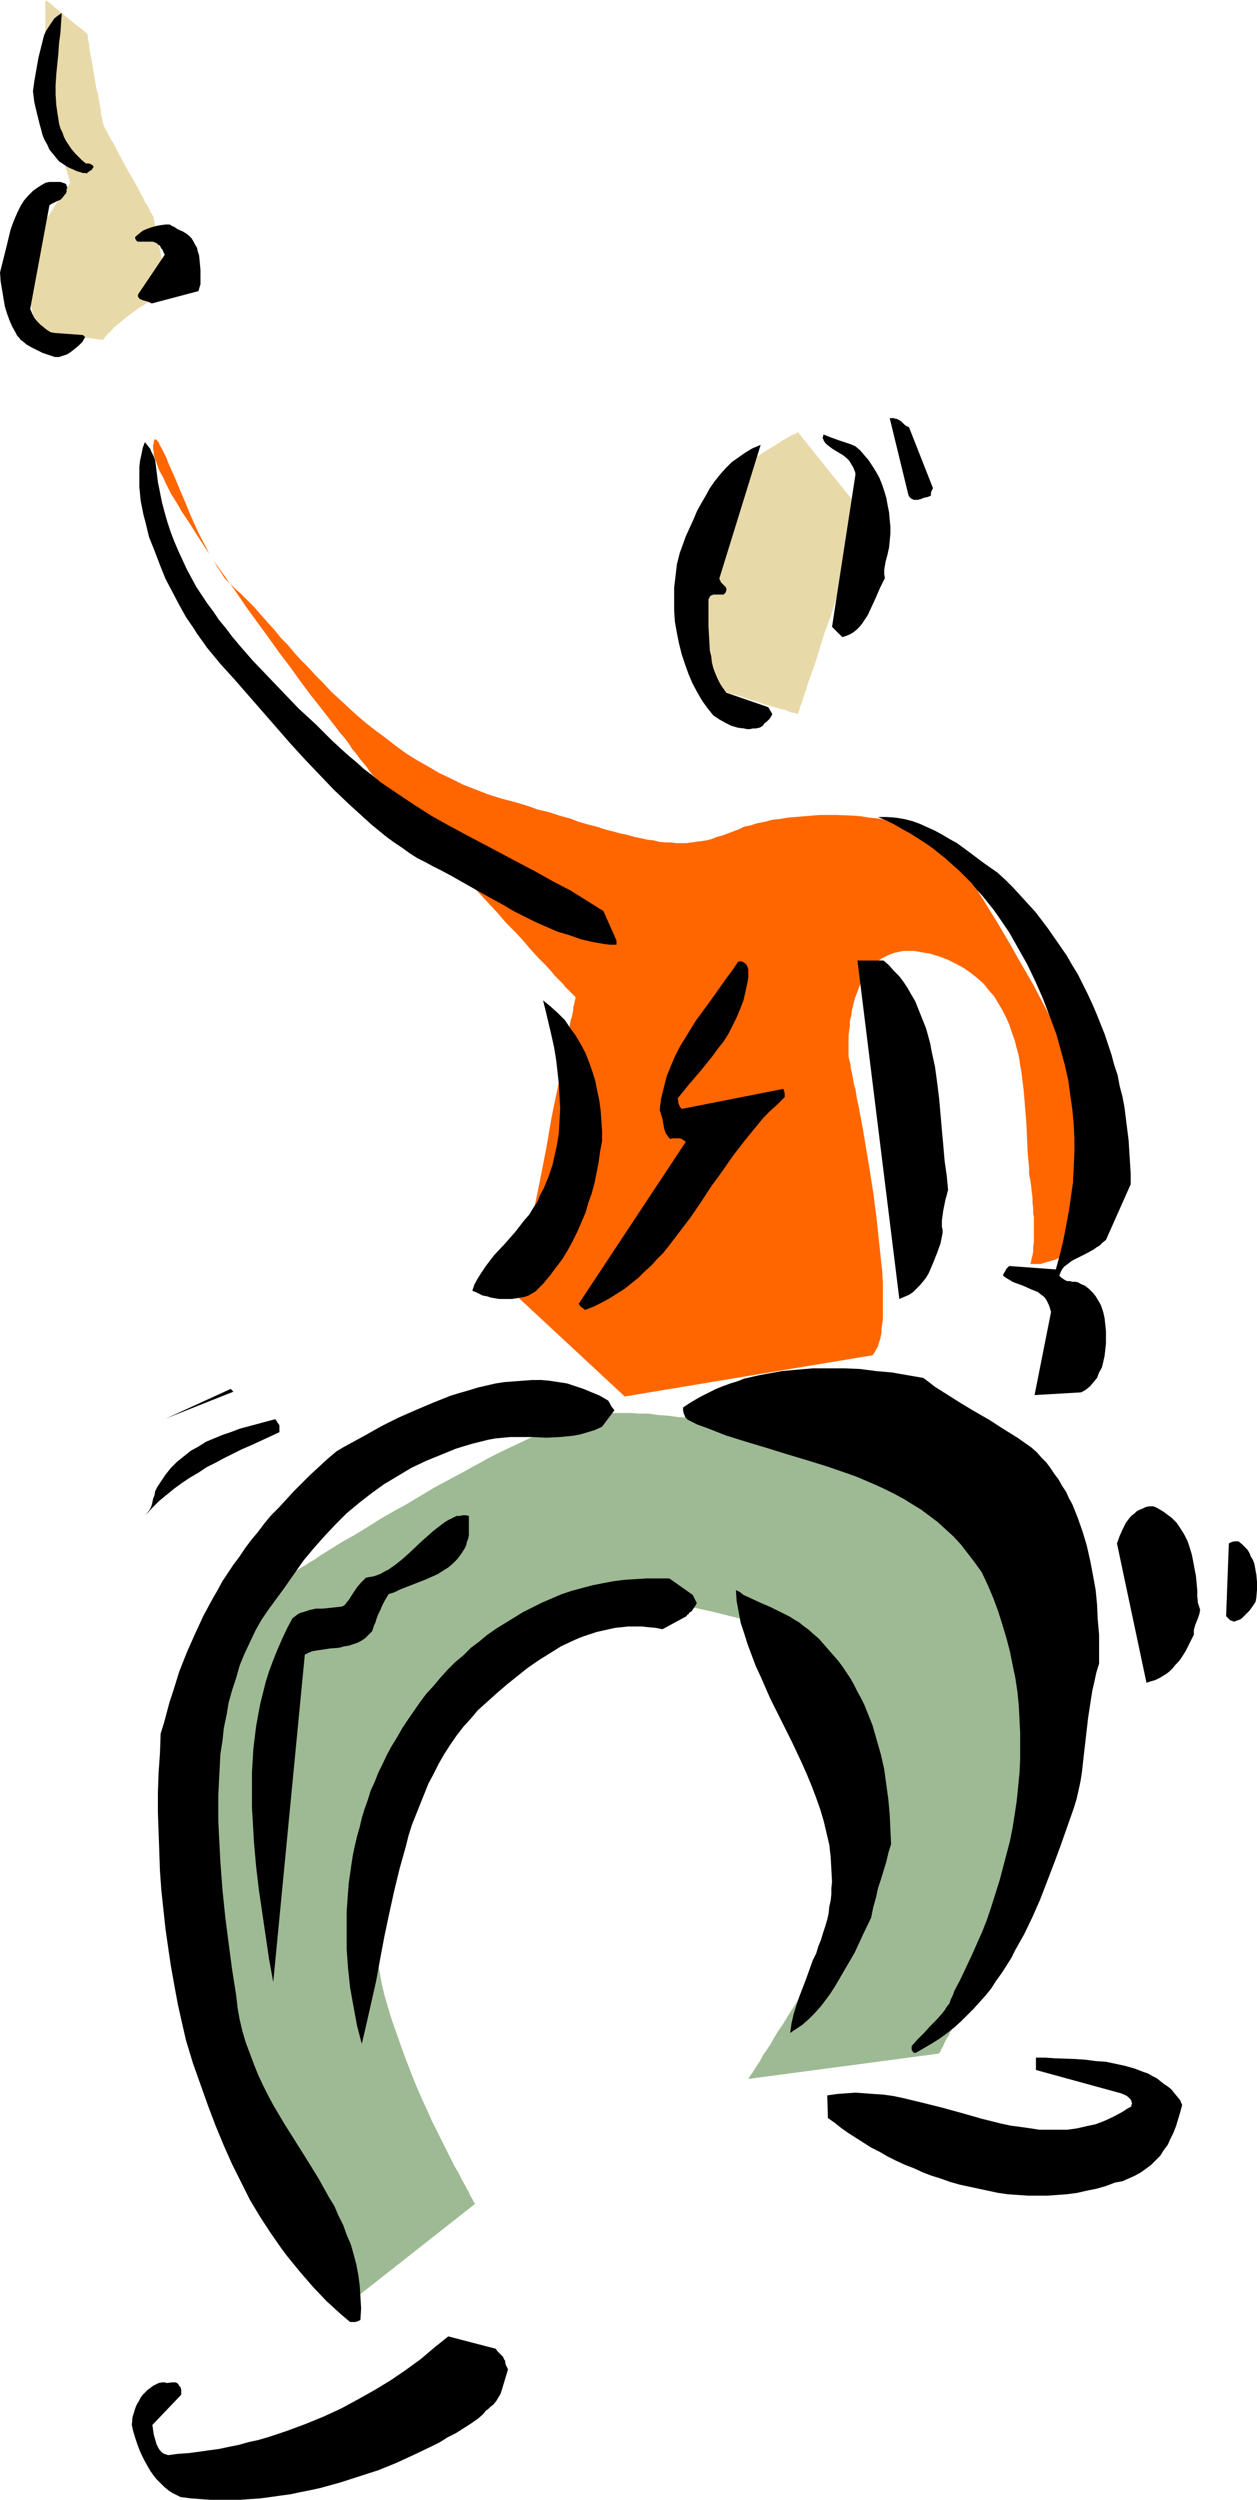 <?xml version="1.0" encoding="UTF-8" standalone="no"?>
<svg
   version="1.0"
   width="78.295mm"
   height="155.668mm"
   id="svg26"
   sodipodi:docname="Man Pointing 14.wmf"
   xmlns:inkscape="http://www.inkscape.org/namespaces/inkscape"
   xmlns:sodipodi="http://sodipodi.sourceforge.net/DTD/sodipodi-0.dtd"
   xmlns="http://www.w3.org/2000/svg"
   xmlns:svg="http://www.w3.org/2000/svg">
  <sodipodi:namedview
     id="namedview26"
     pagecolor="#ffffff"
     bordercolor="#000000"
     borderopacity="0.25"
     inkscape:showpageshadow="2"
     inkscape:pageopacity="0.0"
     inkscape:pagecheckerboard="0"
     inkscape:deskcolor="#d1d1d1"
     inkscape:document-units="mm" />
  <defs
     id="defs1">
    <pattern
       id="WMFhbasepattern"
       patternUnits="userSpaceOnUse"
       width="6"
       height="6"
       x="0"
       y="0" />
  </defs>
  <path
     style="fill:#e8d9a8;fill-opacity:1;fill-rule:evenodd;stroke:none"
     d="m 39.596,68.515 -1.939,0.97 -1.939,1.131 -1.778,1.131 -1.616,0.97 -1.293,0.97 -1.293,0.97 -1.131,0.97 -0.97,0.808 -0.97,0.808 -0.646,0.808 -0.646,0.485 -0.485,0.646 -0.323,0.323 -0.162,0.323 -0.162,0.162 v 0 L 8.727,78.049 v 0 -0.162 L 8.566,77.564 V 77.402 76.917 L 8.404,76.433 8.242,75.948 8.081,75.301 7.758,74.009 7.434,72.554 7.111,70.939 6.788,69.484 6.303,67.707 5.98,66.252 5.818,64.636 5.495,63.344 5.333,62.859 5.172,62.213 V 61.728 L 5.01,61.405 v -0.323 -0.323 -0.162 0 -0.162 l 0.162,-0.162 0.162,-0.323 0.323,-0.485 0.323,-0.485 0.323,-0.485 0.808,-1.293 0.485,-0.646 0.97,-1.454 0.97,-1.616 1.131,-1.616 1.131,-1.616 0.97,-1.616 0.97,-1.454 0.485,-0.808 0.485,-0.646 0.323,-0.646 0.485,-0.485 0.162,-0.485 0.323,-0.323 0.323,-0.323 0.162,-0.323 v -0.162 h 0.162 -0.162 v -0.162 l -0.162,-0.323 v -0.323 l -0.162,-0.485 -0.162,-0.485 -0.162,-0.646 -0.323,-0.808 -0.162,-0.646 -0.162,-0.97 -0.323,-0.808 -0.162,-0.97 -0.646,-2.101 -0.485,-2.101 -0.485,-2.424 -0.646,-2.424 -0.485,-2.424 -0.323,-2.424 -0.323,-2.424 -0.323,-2.262 -0.162,-2.101 V 14.705 13.735 11.958 10.342 L 10.667,8.726 V 7.433 6.14 1.131 0.808 0.323 L 10.828,0.162 V 0 0 0 0 l 0.162,0.162 0.162,0.162 0.485,0.323 0.646,0.485 0.646,0.646 0.808,0.646 1.778,1.454 1.778,1.454 0.808,0.646 0.808,0.646 0.646,0.485 0.485,0.485 0.162,0.162 h 0.162 0.162 v 0.162 0.162 l 0.162,0.323 v 0.323 0.485 l 0.162,0.646 0.162,0.646 v 0.808 l 0.162,0.646 0.162,0.97 0.323,1.778 0.323,1.939 0.323,1.939 0.323,1.939 0.485,1.939 0.323,1.939 0.162,0.808 0.162,0.808 v 0.646 l 0.162,0.646 0.162,0.646 v 0.485 l 0.162,0.323 v 0.323 0.162 h 0.162 v 0.162 0.162 l 0.162,0.323 0.162,0.323 0.323,0.485 0.323,0.646 0.323,0.646 0.323,0.646 0.485,0.808 0.485,0.808 0.97,1.939 0.97,1.778 1.131,2.101 1.131,1.939 1.131,1.939 0.97,1.939 0.485,0.808 0.323,0.808 0.485,0.646 0.323,0.646 0.323,0.646 0.162,0.485 0.323,0.323 0.162,0.323 v 0.162 h 0.162 z"
     id="path1" />
  <path
     style="fill:#e8d9a8;fill-opacity:1;fill-rule:evenodd;stroke:none"
     d="m 187.797,101.641 v 0.162 h -0.162 l -0.162,0.162 -0.323,0.162 -0.323,0.162 -0.485,0.162 -0.485,0.323 -0.646,0.323 -0.485,0.323 -0.646,0.323 -1.455,0.97 -1.616,0.97 -1.778,1.131 -1.778,1.293 -1.778,1.293 -1.778,1.454 -1.778,1.616 -1.616,1.454 -1.455,1.778 -1.293,1.778 -0.646,0.808 -0.646,0.97 -0.485,0.97 -0.323,1.131 -0.485,1.131 -0.162,1.293 -0.323,1.454 -0.162,1.616 v 1.616 l -0.162,1.616 v 1.616 1.778 l 0.323,3.717 0.323,3.555 0.323,3.717 0.485,3.393 0.323,1.778 0.323,1.616 0.162,1.454 0.323,1.454 0.323,1.454 0.162,1.293 0.323,1.131 0.162,0.97 0.162,0.97 0.162,0.808 0.162,0.646 0.162,0.323 0.162,0.323 v 0 0.162 h 0.162 l 0.162,0.162 h 0.485 l 0.323,0.162 0.485,0.162 0.646,0.162 0.646,0.323 0.646,0.162 0.808,0.162 1.616,0.485 1.778,0.646 1.778,0.485 1.778,0.646 1.778,0.485 1.616,0.485 0.646,0.162 0.808,0.162 0.646,0.323 0.485,0.162 0.485,0.162 h 0.485 l 0.323,0.162 0.323,0.162 h 0.162 v 0 0 -0.162 l 0.162,-0.162 v -0.162 l 0.162,-0.323 0.162,-0.323 v -0.485 l 0.162,-0.323 0.323,-0.646 0.162,-0.485 0.323,-1.293 0.485,-1.293 0.485,-1.616 0.646,-1.778 0.646,-1.778 0.646,-1.939 0.646,-2.101 0.646,-2.101 0.646,-2.101 1.616,-4.363 1.293,-4.363 0.808,-2.101 0.646,-2.101 0.646,-2.101 0.646,-1.939 0.646,-1.778 0.485,-1.778 0.646,-1.616 0.485,-1.454 0.323,-1.131 0.162,-0.646 0.162,-0.485 0.162,-0.485 0.162,-0.323 0.162,-0.323 v -0.323 l 0.162,-0.323 v -0.162 h 0.162 v 0 z"
     id="path2" />
  <path
     style="fill:#ff6600;fill-opacity:1;fill-rule:evenodd;stroke:none"
     d="m 205.413,318.981 -58.343,9.695 -25.212,-23.431 v 0 -0.162 -0.323 l 0.162,-0.323 v -0.323 l 0.162,-0.646 v -0.485 l 0.162,-0.808 0.162,-0.646 0.162,-0.808 0.162,-0.97 0.162,-0.97 0.162,-1.131 0.323,-0.97 0.162,-1.293 0.162,-1.131 0.485,-2.585 0.646,-2.747 0.485,-2.909 0.646,-3.07 0.646,-3.07 0.646,-3.232 1.293,-6.625 1.131,-6.625 0.646,-3.232 0.646,-3.07 0.646,-3.07 0.485,-2.909 0.646,-2.747 0.485,-2.585 0.162,-1.131 0.323,-1.293 0.162,-0.97 0.162,-1.131 0.162,-0.97 0.323,-0.97 0.162,-0.808 0.162,-0.646 v -0.808 l 0.162,-0.485 0.162,-0.646 v -0.323 l 0.162,-0.323 v -0.323 l 0.162,-0.162 v 0 h -0.162 v -0.162 l -0.162,-0.162 -0.323,-0.323 -0.162,-0.162 -0.485,-0.485 -0.323,-0.323 -0.485,-0.485 -0.485,-0.485 -0.485,-0.646 -0.646,-0.646 -0.646,-0.646 -0.646,-0.646 -0.646,-0.808 -1.455,-1.616 -1.778,-1.778 -1.778,-1.939 -1.778,-2.101 -1.939,-2.101 -2.101,-2.101 -1.939,-2.262 -8.404,-9.049 -2.101,-2.262 -1.939,-2.262 -1.939,-2.101 -1.778,-1.939 -1.778,-1.939 -1.616,-1.778 -1.616,-1.616 -0.646,-0.808 -0.646,-0.646 -0.646,-0.646 -0.485,-0.646 -0.646,-0.646 -0.323,-0.485 -0.485,-0.485 -0.485,-0.485 -0.323,-0.323 -0.162,-0.323 -0.323,-0.162 v -0.162 l -0.162,-0.162 v 0 0 l -0.162,-0.162 -0.162,-0.323 -0.323,-0.323 -0.323,-0.485 -0.485,-0.485 -0.485,-0.485 -0.485,-0.808 -0.646,-0.646 -0.646,-0.808 -0.646,-0.97 -0.808,-0.97 -0.808,-0.97 -0.808,-1.131 -0.97,-1.131 -0.808,-1.293 -0.97,-1.293 -1.131,-1.293 -0.97,-1.293 -1.131,-1.454 -2.263,-2.909 -2.424,-3.07 -2.424,-3.232 -2.424,-3.393 -2.586,-3.393 -2.424,-3.393 -5.172,-7.11 -2.424,-3.555 -2.424,-3.393 -2.424,-3.393 -2.263,-3.393 -2.101,-3.232 -1.939,-3.07 -0.97,-1.454 -0.97,-1.454 -0.808,-1.454 -0.808,-1.293 -0.808,-1.293 -0.646,-1.293 -0.646,-1.293 -0.485,-1.131 -0.646,-1.131 -0.485,-0.97 -0.323,-0.97 -0.323,-0.97 -0.323,-0.808 -0.162,-0.646 v -0.646 l -0.162,-0.646 v -0.97 l 0.162,-0.323 v -0.323 -0.323 l 0.162,-0.162 v -0.162 h 0.323 v 0 l 0.162,0.162 0.162,0.162 0.323,0.323 0.323,0.808 0.485,0.808 0.485,0.97 0.485,0.97 0.485,1.293 0.646,1.454 0.646,1.454 0.646,1.454 0.646,1.616 1.455,3.393 1.455,3.555 1.616,3.555 1.778,3.393 0.808,1.616 0.97,1.454 0.808,1.454 0.97,1.454 0.808,1.293 0.97,0.97 0.97,0.97 0.808,0.808 0.97,0.808 0.97,0.97 1.131,1.131 1.131,1.131 1.131,1.293 1.131,1.293 1.293,1.454 1.455,1.616 1.293,1.616 1.616,1.616 1.455,1.778 1.616,1.778 1.778,1.778 1.616,1.778 1.939,1.939 1.778,1.939 1.939,1.778 2.101,1.939 2.101,1.939 2.101,1.778 2.263,1.778 2.424,1.778 2.263,1.778 2.424,1.778 2.586,1.616 2.586,1.454 2.747,1.616 2.747,1.293 2.909,1.454 2.909,1.131 2.909,1.131 3.071,0.97 3.071,0.808 2.747,0.808 1.455,0.485 1.293,0.485 2.747,0.646 2.424,0.808 2.424,0.646 2.101,0.808 2.263,0.646 1.939,0.485 1.939,0.646 1.939,0.485 1.778,0.485 1.616,0.323 1.616,0.485 1.616,0.323 1.455,0.323 1.455,0.162 1.293,0.323 1.455,0.162 h 1.293 l 1.293,0.162 h 1.131 1.293 l 1.131,-0.162 2.424,-0.323 1.131,-0.162 1.293,-0.323 1.131,-0.485 1.293,-0.323 1.293,-0.485 1.293,-0.485 1.293,-0.485 1.293,-0.646 1.616,-0.323 1.455,-0.485 1.778,-0.323 1.778,-0.485 1.616,-0.162 1.939,-0.323 1.778,-0.162 1.939,-0.162 3.879,-0.323 h 4.04 l 3.879,0.162 1.939,0.162 1.939,0.323 1.778,0.162 1.939,0.323 1.778,0.485 1.778,0.323 1.616,0.485 1.616,0.646 1.616,0.646 1.455,0.646 1.293,0.808 1.293,0.646 1.131,0.97 1.131,0.97 0.808,0.97 0.808,0.97 0.485,0.646 0.323,0.646 0.485,0.646 0.485,0.808 0.646,0.808 0.485,0.808 0.646,0.97 0.646,0.97 0.646,0.97 0.646,1.131 1.455,2.262 1.455,2.424 1.616,2.585 1.616,2.747 1.616,2.747 1.616,2.909 1.778,3.07 1.778,3.07 1.616,3.07 3.394,6.464 1.616,3.232 1.616,3.232 1.455,3.07 1.455,3.232 1.293,3.07 1.293,3.07 0.97,2.909 0.97,2.909 0.808,2.747 0.323,1.293 0.323,1.293 0.162,1.293 0.323,1.293 0.162,1.131 v 1.131 l 0.162,1.131 v 1.131 l -0.162,0.97 v 0.97 l -0.162,0.97 -0.323,0.808 -0.162,0.808 -0.323,0.808 -0.808,1.454 -0.646,1.293 -0.808,1.131 -0.808,1.293 -0.646,0.97 -0.808,0.97 -0.808,0.808 -0.808,0.808 -0.646,0.808 -0.808,0.485 -0.646,0.646 -0.808,0.485 -0.646,0.485 -0.646,0.485 -0.646,0.323 -0.808,0.323 -1.131,0.323 -1.131,0.323 -0.97,0.323 h -0.808 -0.646 -0.646 -0.323 v 0 0 -0.162 l 0.162,-0.323 v -0.323 l 0.162,-0.646 0.162,-0.646 0.162,-0.808 v -1.131 l 0.162,-1.131 v -1.454 -2.424 -0.97 -0.97 l -0.162,-0.97 v -1.131 l -0.162,-1.293 v -1.131 l -0.323,-2.747 -0.162,-1.293 -0.323,-1.616 v -1.454 l -0.162,-1.778 -0.162,-1.616 -0.162,-3.555 -0.162,-3.717 -0.323,-3.878 -0.323,-3.878 -0.485,-3.878 -0.323,-1.939 -0.323,-2.101 -0.485,-1.778 -0.485,-1.939 -0.646,-1.778 -0.646,-1.939 -0.808,-1.778 -0.808,-1.616 -0.97,-1.616 -0.97,-1.616 -1.293,-1.454 -1.131,-1.454 -1.455,-1.293 -1.616,-1.293 -1.616,-1.131 -1.778,-0.97 -1.939,-0.97 -2.101,-0.808 -1.131,-0.323 -0.97,-0.323 -1.131,-0.162 -0.808,-0.162 -0.97,-0.162 -0.97,-0.162 h -0.808 -0.808 -0.808 l -0.808,0.162 -1.455,0.323 -1.293,0.485 -1.293,0.646 -0.97,0.646 -1.131,0.97 -0.808,0.97 -0.808,0.97 -0.808,1.131 -0.646,1.131 -0.485,1.293 -0.485,1.293 -0.485,1.293 -0.323,1.293 -0.323,1.293 -0.162,1.293 -0.323,1.293 v 1.131 l -0.162,1.131 -0.162,1.131 v 0.97 0.97 2.101 0.485 0.323 0 0.162 0.162 l 0.162,0.323 v 0.323 l 0.162,0.485 0.162,0.646 v 0.646 l 0.162,0.646 0.162,0.646 0.162,0.808 0.162,0.97 0.162,0.97 0.323,0.97 0.323,2.101 0.485,2.262 0.485,2.585 0.485,2.585 0.485,2.909 0.485,2.909 0.485,2.909 0.97,6.14 0.808,6.302 0.323,3.07 0.323,3.07 0.323,3.07 0.323,2.909 0.162,2.747 v 2.747 2.424 2.424 1.131 l -0.162,1.131 -0.162,0.97 v 0.97 l -0.162,0.808 -0.162,0.808 -0.323,0.808 -0.162,0.808 -0.323,0.485 -0.323,0.646 -0.323,0.485 z"
     id="path3" />
  <path
     style="fill:#9eba94;fill-opacity:1;fill-rule:evenodd;stroke:none"
     d="m 84.525,540.199 27.313,-21.492 v -0.162 h -0.162 v -0.162 l -0.162,-0.162 -0.162,-0.323 -0.162,-0.323 -0.485,-0.808 -0.485,-1.131 -0.323,-0.485 -0.323,-0.646 -0.808,-1.454 -0.808,-1.616 -0.97,-1.616 -0.97,-1.939 -0.97,-1.939 -1.131,-2.262 -1.131,-2.262 -1.131,-2.262 -1.131,-2.585 -1.131,-2.424 -1.131,-2.585 -1.131,-2.747 -2.101,-5.494 -0.97,-2.747 -0.97,-2.747 -0.97,-2.747 -0.808,-2.747 -0.808,-2.747 -0.646,-2.747 -0.485,-2.747 -0.485,-2.585 -0.323,-2.424 -0.162,-2.424 v -2.424 -2.262 l 0.323,-2.262 0.323,-2.262 0.323,-2.262 0.485,-2.424 0.485,-2.262 0.485,-2.424 0.646,-2.424 0.646,-2.424 0.808,-2.585 0.808,-2.424 0.97,-2.424 0.808,-2.424 1.131,-2.262 0.97,-2.424 1.131,-2.424 1.131,-2.262 1.131,-2.101 1.131,-2.262 1.293,-2.101 1.293,-1.939 1.293,-1.939 1.293,-1.939 1.293,-1.778 1.455,-1.616 1.293,-1.616 1.455,-1.454 1.455,-1.293 1.455,-1.293 1.455,-0.97 1.455,-0.97 1.455,-0.646 1.455,-0.646 1.455,-0.646 1.293,-0.485 1.293,-0.646 1.131,-0.646 1.131,-0.646 0.97,-0.646 1.939,-1.454 1.778,-1.293 1.616,-1.293 1.616,-1.293 1.778,-1.131 1.778,-1.131 0.97,-0.323 0.97,-0.485 1.131,-0.323 1.131,-0.323 1.293,-0.162 1.293,-0.162 1.293,-0.162 h 1.616 1.616 l 1.778,0.162 1.778,0.162 1.939,0.323 2.263,0.485 2.263,0.485 2.263,0.485 2.263,0.485 2.263,0.485 1.939,0.485 1.939,0.485 1.939,0.485 1.778,0.485 1.778,0.485 1.616,0.485 1.616,0.323 1.455,0.485 1.455,0.485 1.455,0.485 1.131,0.485 1.293,0.646 1.131,0.485 0.97,0.485 1.131,0.646 0.808,0.646 0.97,0.646 0.808,0.646 0.646,0.808 0.646,0.646 0.646,0.808 0.646,0.808 0.485,0.97 0.485,0.97 0.323,0.97 0.485,1.131 0.162,0.97 0.323,1.293 0.162,1.131 0.162,1.454 0.323,1.293 0.485,2.909 0.485,3.07 0.485,3.07 0.646,3.232 0.485,3.393 0.97,6.625 0.485,3.232 0.323,3.232 0.162,3.07 v 1.454 l 0.162,1.454 v 1.293 l -0.162,1.454 v 1.293 l -0.162,1.131 -0.162,1.293 -0.162,1.131 -0.323,0.97 -0.323,0.97 -0.485,0.97 -0.485,1.131 -0.646,1.293 -0.646,1.293 -0.646,1.454 -0.808,1.454 -0.97,1.616 -0.97,1.616 -1.939,3.555 -2.101,3.555 -4.364,7.272 -2.263,3.555 -0.97,1.616 -1.131,1.616 -0.97,1.616 -0.808,1.454 -0.97,1.454 -0.808,1.131 -0.646,1.293 -0.646,0.97 -0.646,0.97 -0.485,0.808 -0.485,0.646 -0.162,0.323 -0.162,0.162 v 0.162 h -0.162 v 0.162 l 44.929,-5.979 v 0 -0.162 l 0.162,-0.162 0.162,-0.162 0.162,-0.485 0.162,-0.323 0.323,-0.485 0.162,-0.485 0.323,-0.646 0.323,-0.646 0.485,-0.646 0.323,-0.808 0.485,-0.808 0.323,-0.97 0.485,-0.97 0.485,-0.97 1.131,-2.101 1.131,-2.424 1.131,-2.424 1.131,-2.585 1.293,-2.909 1.131,-2.909 1.293,-3.07 1.293,-3.07 1.131,-3.393 1.293,-3.232 1.131,-3.393 1.131,-3.555 0.97,-3.393 0.97,-3.555 0.808,-3.555 0.808,-3.393 0.646,-3.555 0.485,-3.555 0.485,-3.393 0.323,-3.232 v -3.393 -3.232 l -0.162,-1.454 -0.162,-1.616 -0.162,-1.454 -0.323,-1.616 -0.485,-2.909 -0.485,-2.747 -0.485,-2.909 -0.485,-2.747 -0.485,-2.585 -0.485,-2.747 -0.323,-2.585 -0.485,-2.585 -0.485,-2.424 -0.323,-2.424 -0.485,-2.262 -0.485,-2.262 -0.485,-2.101 -0.646,-2.101 -0.485,-2.101 -0.646,-1.778 -0.646,-1.939 -0.808,-1.778 -0.808,-1.616 -0.808,-1.616 -0.808,-1.454 -0.97,-1.293 -1.131,-1.293 -0.97,-1.131 -1.293,-1.131 -1.293,-0.97 -1.455,-0.808 -1.455,-0.646 -1.616,-0.646 -1.616,-0.485 -1.939,-0.323 -1.939,-0.323 -2.101,-0.162 -2.101,-0.323 -2.263,-0.162 -2.263,-0.323 -2.263,-0.323 -2.424,-0.485 -5.01,-0.808 -5.172,-0.808 -5.172,-0.97 -10.667,-1.939 -5.333,-0.808 -5.172,-0.808 -5.01,-0.808 -2.424,-0.162 -2.424,-0.323 -2.263,-0.162 -2.263,-0.323 h -2.101 l -2.101,-0.162 h -2.101 -1.778 -1.939 l -1.616,0.162 -0.808,0.162 -0.97,0.162 -0.97,0.162 -0.97,0.323 -1.131,0.323 -1.131,0.323 -1.131,0.485 -1.293,0.323 -1.293,0.646 -1.293,0.485 -2.747,1.131 -2.747,1.293 -3.071,1.454 -3.071,1.454 -3.232,1.616 -3.232,1.778 -3.232,1.778 -6.626,3.555 -6.465,3.878 -3.232,1.778 -3.071,1.778 -3.071,1.939 -2.909,1.778 -2.909,1.616 -2.586,1.616 -2.586,1.616 -1.131,0.808 -1.131,0.646 -0.97,0.646 -1.131,0.646 -0.97,0.646 -0.97,0.646 -0.808,0.485 -0.808,0.485 -0.646,0.485 -0.646,0.323 -0.646,0.485 -0.485,0.323 -0.485,0.323 -0.323,0.162 -0.323,0.162 -0.162,0.162 -0.162,0.162 v 0 h -0.162 v 0.162 0.162 l -0.162,0.162 -0.162,0.323 -0.162,0.323 -0.162,0.485 -0.162,0.485 -0.323,0.485 -0.162,0.646 -0.323,0.646 -0.323,0.646 -0.323,0.646 -0.323,0.808 -0.646,1.778 -0.808,1.778 -0.808,2.101 -0.97,2.101 -0.808,2.424 -0.97,2.262 -0.97,2.585 -0.97,2.747 -0.97,2.585 -0.97,2.909 -0.97,2.747 -1.778,5.817 -1.616,5.817 -0.808,2.909 -0.646,2.909 -0.646,2.909 -0.485,2.909 -0.485,2.747 -0.323,2.585 -0.323,2.747 -0.162,2.424 v 2.424 l 0.162,2.262 v 1.131 l 0.323,1.131 0.162,1.293 0.162,1.293 0.323,1.293 0.323,1.454 0.485,1.454 0.323,1.454 0.97,3.232 1.293,3.232 1.131,3.393 1.455,3.393 1.293,3.717 1.616,3.717 1.616,3.717 1.778,3.717 3.394,7.595 3.717,7.595 1.778,3.717 1.778,3.717 1.778,3.555 1.778,3.555 1.616,3.393 1.778,3.232 1.455,3.07 0.808,1.454 0.646,1.454 0.646,1.454 0.646,1.293 0.646,1.293 0.646,1.131 0.646,1.293 0.485,1.131 0.485,0.97 0.485,0.97 0.485,0.97 0.323,0.808 0.323,0.808 0.323,0.646 0.323,0.646 0.162,0.646 0.162,0.485 z"
     id="path4" />
  <path
     style="fill:#000000;fill-opacity:1;fill-rule:evenodd;stroke:none"
     d="m 295.756,376.023 0.162,-1.778 v -1.939 l -0.162,-1.778 -0.162,-0.808 -0.162,-0.97 -0.162,-0.808 -0.323,-0.808 -0.485,-0.808 -0.323,-0.808 -0.485,-0.808 -0.646,-0.646 -0.646,-0.646 -0.808,-0.646 h -0.485 -0.485 l -0.646,0.162 -0.646,0.323 -0.646,17.129 0.485,0.485 0.485,0.485 0.485,0.162 0.485,0.162 0.323,-0.162 0.485,-0.162 0.485,-0.162 0.485,-0.323 0.485,-0.485 0.485,-0.485 0.808,-0.808 0.808,-1.131 0.646,-0.97 z"
     id="path5" />
  <path
     style="fill:#000000;fill-opacity:1;fill-rule:evenodd;stroke:none"
     d="m 282.019,377.315 -0.162,-1.616 v -1.454 l -0.323,-3.393 -0.323,-1.616 -0.323,-1.778 -0.323,-1.616 -0.485,-1.616 -0.485,-1.454 -0.808,-1.616 -0.808,-1.293 -0.97,-1.454 -1.131,-1.131 -0.646,-0.485 -0.646,-0.485 -0.646,-0.485 -0.808,-0.485 -0.808,-0.485 -0.808,-0.323 h -0.97 l -0.808,0.162 -0.646,0.323 -0.808,0.323 -0.646,0.323 -0.485,0.485 -0.646,0.485 -0.485,0.485 -0.485,0.646 -0.485,0.646 -0.808,1.616 -0.646,1.454 -0.646,1.778 6.949,32.803 0.97,-0.323 1.131,-0.323 0.97,-0.485 0.808,-0.485 0.808,-0.485 0.808,-0.646 0.646,-0.646 0.646,-0.808 0.646,-0.646 0.646,-0.808 1.131,-1.778 0.97,-1.939 0.97,-1.939 v -0.646 -0.485 l 0.323,-1.131 0.323,-0.808 0.323,-0.808 0.323,-0.97 0.162,-0.808 v -0.323 l -0.162,-0.485 -0.162,-0.485 z"
     id="path6" />
  <path
     style="fill:#000000;fill-opacity:1;fill-rule:evenodd;stroke:none"
     d="m 277.817,494.307 -0.646,-0.808 -0.808,-0.97 -0.646,-0.808 -0.808,-0.646 -0.97,-0.646 -0.808,-0.646 -0.808,-0.646 -0.97,-0.485 -1.131,-0.646 -0.97,-0.323 -2.101,-0.808 -2.263,-0.646 -2.263,-0.485 -2.263,-0.485 -2.424,-0.162 -2.424,-0.323 -2.424,-0.162 -4.687,-0.162 -2.263,-0.162 h -2.263 v 2.909 l 20.04,5.494 1.131,0.485 0.485,0.323 0.323,0.323 0.323,0.323 0.162,0.323 0.162,0.646 -0.162,0.323 v 0.323 l -1.131,0.646 -0.97,0.646 -2.101,1.131 -2.101,0.97 -2.101,0.808 -2.263,0.485 -2.101,0.485 -2.263,0.323 h -2.101 -2.263 -2.263 l -2.101,-0.323 -2.263,-0.323 -2.424,-0.323 -2.263,-0.485 -4.525,-1.131 -4.525,-1.293 -4.687,-1.293 -4.525,-1.131 -4.687,-1.131 -2.263,-0.485 -2.263,-0.323 -2.263,-0.162 -2.263,-0.162 -2.263,-0.162 -2.263,0.162 -2.101,0.162 -2.263,0.323 0.162,5.333 1.616,1.131 1.616,1.293 1.616,1.131 1.778,1.131 1.778,1.131 1.778,1.131 1.939,0.97 1.939,1.131 1.939,0.97 2.101,0.97 2.101,0.808 2.101,0.97 2.101,0.808 2.101,0.646 2.263,0.808 2.263,0.646 2.263,0.485 2.263,0.485 2.263,0.485 2.263,0.485 2.263,0.323 2.424,0.162 2.263,0.162 h 2.263 2.424 l 2.263,-0.162 2.263,-0.162 2.424,-0.323 2.101,-0.485 2.424,-0.485 2.263,-0.646 2.101,-0.808 1.778,-0.323 1.455,-0.646 1.455,-0.646 1.455,-0.808 1.131,-0.808 1.293,-0.97 0.97,-0.97 1.131,-1.131 0.808,-1.293 0.97,-1.293 0.646,-1.454 0.646,-1.293 0.646,-1.616 0.485,-1.616 0.485,-1.616 0.485,-1.778 z"
     id="path7" />
  <path
     style="fill:#000000;fill-opacity:1;fill-rule:evenodd;stroke:none"
     d="m 266.18,278.745 v -2.585 l -0.162,-2.585 -0.162,-2.585 -0.162,-2.585 -0.323,-2.585 -0.323,-2.585 -0.323,-2.585 -0.485,-2.585 -0.646,-2.424 -0.485,-2.585 -0.808,-2.424 -0.646,-2.424 -0.808,-2.424 -0.808,-2.424 -0.97,-2.424 -0.97,-2.424 -0.97,-2.262 -1.131,-2.424 -1.131,-2.262 -1.131,-2.262 -1.293,-2.101 -1.293,-2.262 -1.455,-2.101 -1.455,-2.101 -1.455,-2.101 -1.455,-1.939 -1.616,-2.101 -1.778,-1.939 -1.616,-1.778 -1.778,-1.939 -1.778,-1.778 -1.939,-1.778 -3.232,-2.262 -3.232,-2.424 -3.071,-2.262 -1.778,-0.97 -1.616,-0.97 -1.778,-0.97 -1.778,-0.808 -1.778,-0.808 -1.778,-0.646 -1.939,-0.485 -1.939,-0.323 -2.101,-0.162 h -2.101 l 1.939,0.808 1.939,0.97 1.939,1.131 1.778,0.97 1.778,1.131 1.778,1.131 1.616,1.131 1.616,1.293 1.616,1.293 1.616,1.454 1.455,1.293 1.455,1.454 1.455,1.454 1.293,1.616 1.455,1.616 1.293,1.616 1.293,1.616 1.131,1.616 2.424,3.555 2.101,3.717 2.101,3.717 1.939,4.04 1.778,4.04 1.616,4.201 1.616,4.363 0.97,3.555 0.97,3.555 0.808,3.555 0.485,3.555 0.485,3.393 0.323,3.393 0.162,3.393 v 3.393 l -0.162,3.555 -0.162,3.393 -0.485,3.393 -0.485,3.393 -0.646,3.393 -0.646,3.393 -0.808,3.393 -0.97,3.555 -10.99,-0.808 -0.162,0.162 v 0 l -0.162,0.162 -0.323,0.323 -0.162,0.323 -0.162,0.323 -0.323,0.485 -0.162,0.485 0.646,0.485 0.808,0.485 0.808,0.485 0.808,0.323 1.778,0.646 1.778,0.808 0.808,0.323 0.808,0.323 0.808,0.646 0.646,0.485 0.485,0.646 0.485,0.97 0.323,0.808 0.323,1.131 -3.879,19.553 10.99,-0.646 1.131,-0.646 0.97,-0.808 0.808,-0.97 0.808,-0.97 0.485,-1.293 0.646,-1.131 0.323,-1.293 0.323,-1.454 0.162,-1.454 0.162,-1.454 v -1.454 -1.454 l -0.162,-1.616 -0.162,-1.454 -0.323,-1.454 -0.485,-1.454 -0.323,-0.646 -0.485,-0.808 -0.485,-0.808 -0.646,-0.808 -0.808,-0.808 -0.97,-0.808 -1.131,-0.485 -0.485,-0.323 -0.646,-0.162 h -0.323 -0.485 l -0.485,-0.162 h -0.646 l -0.485,-0.162 -0.485,-0.323 -0.485,-0.323 -0.485,-0.485 0.323,-0.808 0.323,-0.646 0.485,-0.646 0.646,-0.485 0.646,-0.485 0.646,-0.485 1.616,-0.808 1.616,-0.808 1.778,-0.97 0.646,-0.485 0.808,-0.485 0.646,-0.646 0.808,-0.646 z"
     id="path8" />
  <path
     style="fill:#000000;fill-opacity:1;fill-rule:evenodd;stroke:none"
     d="m 258.746,391.535 v -3.393 -3.393 l -0.323,-3.555 -0.162,-3.555 -0.323,-3.393 -0.646,-3.555 -0.646,-3.393 -0.808,-3.555 -0.97,-3.232 -1.131,-3.232 -0.646,-1.616 -0.646,-1.616 -0.808,-1.454 -0.646,-1.454 -0.97,-1.454 -0.808,-1.454 -0.97,-1.293 -0.97,-1.454 -0.97,-1.293 -1.131,-1.131 -1.131,-1.293 -1.293,-1.131 -3.232,-2.262 -3.394,-2.101 -3.232,-2.101 -3.394,-1.939 -3.232,-1.939 -3.071,-1.939 -3.071,-1.939 -1.455,-1.131 -1.293,-0.97 -3.717,-0.646 -3.717,-0.646 -3.717,-0.323 -3.717,-0.485 -3.717,-0.162 h -3.717 -3.717 l -3.717,0.323 -3.556,0.323 -3.556,0.646 -1.778,0.323 -3.556,0.808 -1.616,0.646 -1.616,0.485 -1.778,0.646 -1.616,0.646 -1.616,0.808 -1.616,0.808 -1.455,0.808 -1.616,0.97 -1.455,0.97 v 0.646 l 0.162,0.808 0.162,0.323 0.162,0.485 0.323,0.323 0.323,0.323 2.263,1.131 2.263,0.808 4.525,1.778 4.687,1.454 4.848,1.454 4.687,1.454 4.848,1.454 4.687,1.454 4.687,1.616 2.263,0.808 2.263,0.97 2.263,0.97 2.101,0.97 2.263,1.131 2.101,1.131 2.101,1.293 2.101,1.293 1.939,1.454 1.939,1.454 1.939,1.778 1.778,1.616 1.778,1.939 1.616,2.101 1.616,2.101 1.616,2.262 1.455,3.07 1.293,3.07 1.131,3.07 0.97,3.07 0.97,3.232 0.808,3.07 0.646,3.232 0.646,3.07 0.485,3.232 0.323,3.232 0.162,3.232 0.162,3.232 v 3.232 3.07 l -0.162,3.232 -0.323,3.232 -0.323,3.232 -0.485,3.232 -0.485,3.07 -0.646,3.232 -0.808,3.07 -0.808,3.07 -0.808,3.07 -0.97,3.07 -0.97,3.07 -0.97,2.909 -1.131,2.909 -1.293,2.909 -1.293,2.909 -1.293,2.747 -1.293,2.747 -1.455,2.747 -0.323,0.97 -0.485,0.97 -0.323,0.97 -0.646,0.808 -0.485,0.808 -0.646,0.808 -1.293,1.454 -1.455,1.454 -1.455,1.616 -1.455,1.454 -1.455,1.616 v 0.323 0.646 l 0.162,0.162 0.162,0.323 0.323,0.162 h 0.323 l 1.939,-1.131 1.939,-1.131 1.778,-1.131 1.778,-1.293 1.616,-1.293 1.616,-1.454 1.455,-1.454 1.455,-1.454 1.455,-1.616 1.455,-1.616 1.293,-1.616 1.131,-1.778 1.293,-1.778 1.131,-1.778 1.131,-1.778 0.97,-1.939 2.101,-3.717 1.939,-4.04 1.778,-4.04 1.616,-4.201 1.616,-4.201 1.616,-4.363 3.071,-8.726 0.646,-2.101 0.485,-2.101 0.485,-2.262 0.323,-2.101 0.485,-4.363 0.485,-4.201 0.485,-4.201 0.646,-4.201 0.323,-2.101 0.485,-2.101 0.485,-2.262 z"
     id="path9" />
  <path
     style="fill:#000000;fill-opacity:1;fill-rule:evenodd;stroke:none"
     d="m 223.191,280.037 -0.323,-3.393 -0.485,-3.393 -0.323,-3.717 -0.323,-3.555 -0.323,-3.717 -0.323,-3.717 -0.485,-3.878 -0.485,-3.555 -0.808,-3.717 -0.323,-1.778 -0.485,-1.778 -0.485,-1.778 -0.646,-1.616 -0.646,-1.616 -0.646,-1.616 -0.646,-1.616 -0.97,-1.616 -0.808,-1.454 -0.97,-1.454 -0.97,-1.293 -1.293,-1.293 -1.131,-1.293 -1.293,-1.131 h -6.141 l 9.859,79.664 1.131,-0.485 1.131,-0.485 0.97,-0.646 0.808,-0.808 0.808,-0.808 0.808,-0.97 0.646,-0.808 0.646,-1.131 0.485,-1.131 0.485,-1.131 0.97,-2.424 0.808,-2.262 0.485,-2.424 v -0.808 l -0.162,-0.646 v -1.454 l 0.162,-1.293 0.162,-1.131 0.485,-2.424 0.323,-1.131 z"
     id="path10" />
  <path
     style="fill:#000000;fill-opacity:1;fill-rule:evenodd;stroke:none"
     d="m 219.635,114.891 -5.657,-14.382 -0.485,-0.162 -0.485,-0.323 -0.808,-0.808 -0.485,-0.323 -0.646,-0.323 h -0.323 l -0.323,-0.162 h -0.485 -0.485 l 4.364,17.937 0.162,0.485 0.323,0.323 0.162,0.162 0.323,0.162 0.323,0.162 h 0.323 0.646 l 0.646,-0.162 0.808,-0.323 0.808,-0.162 0.808,-0.323 v -0.323 -0.323 l 0.162,-0.485 z"
     id="path11" />
  <path
     style="fill:#000000;fill-opacity:1;fill-rule:evenodd;stroke:none"
     d="m 209.777,434.034 -0.162,-3.393 -0.162,-3.555 -0.323,-3.555 -0.485,-3.555 -0.485,-3.555 -0.808,-3.555 -0.97,-3.393 -0.97,-3.393 -1.293,-3.232 -0.646,-1.616 -0.808,-1.616 -0.808,-1.454 -0.808,-1.616 -0.808,-1.454 -0.97,-1.454 -0.97,-1.454 -0.97,-1.293 -1.131,-1.293 -1.131,-1.293 -1.131,-1.293 -1.131,-1.293 -1.293,-1.131 -1.293,-1.131 -1.131,-0.808 -0.97,-0.808 -1.131,-0.646 -0.97,-0.646 -2.263,-1.131 -2.263,-1.131 -2.263,-0.97 -2.101,-0.97 -2.101,-0.97 -0.808,-0.646 -0.97,-0.485 0.162,2.585 0.485,2.585 0.485,2.585 0.808,2.424 0.808,2.585 0.97,2.585 0.97,2.585 1.131,2.424 2.263,5.171 2.586,5.171 2.586,5.171 2.424,5.171 1.131,2.585 1.131,2.747 0.97,2.585 0.97,2.747 0.808,2.747 0.646,2.747 0.646,2.747 0.323,2.909 0.162,2.909 0.162,2.909 -0.162,1.454 v 1.454 l -0.162,1.454 -0.323,1.454 -0.162,1.616 -0.323,1.454 -0.485,1.616 -0.485,1.454 -0.485,1.616 -0.646,1.616 -0.485,1.616 -0.808,1.616 -0.808,2.262 -0.808,2.262 -0.808,2.101 -0.808,2.101 -0.646,1.939 -0.646,2.101 -0.485,2.101 -0.162,1.131 -0.162,1.131 1.455,-0.97 1.455,-0.97 1.455,-1.293 1.293,-1.293 1.455,-1.616 1.131,-1.454 1.293,-1.778 1.131,-1.778 1.131,-1.939 1.131,-1.939 2.263,-3.878 1.939,-4.201 1.939,-4.04 0.485,-2.424 0.646,-2.262 0.485,-2.262 0.646,-1.939 0.646,-2.101 0.646,-2.101 0.485,-2.101 z"
     id="path12" />
  <path
     style="fill:#000000;fill-opacity:1;fill-rule:evenodd;stroke:none"
     d="m 209.292,128.95 0.162,-1.616 0.162,-1.778 v -1.616 l -0.162,-1.616 -0.162,-1.778 -0.323,-1.616 -0.323,-1.778 -0.485,-1.616 -0.485,-1.454 -0.646,-1.616 -0.808,-1.454 -0.808,-1.293 -0.97,-1.454 -0.97,-1.131 -0.97,-1.131 -1.131,-0.97 -1.131,-0.485 -0.97,-0.323 -0.97,-0.323 -0.97,-0.323 -1.778,-0.646 -1.616,-0.646 -0.162,0.162 v 0.323 l -0.162,0.323 0.162,0.162 0.162,0.485 0.323,0.485 0.485,0.485 0.646,0.485 0.646,0.485 0.808,0.485 1.616,0.97 0.808,0.646 0.646,0.646 0.485,0.808 0.485,0.808 0.323,0.808 0.162,0.485 v 0.485 l -5.495,35.712 0.162,0.162 0.162,0.162 0.323,0.323 0.323,0.323 0.646,0.646 0.808,0.808 0.97,-0.323 0.808,-0.323 0.808,-0.485 0.808,-0.646 0.646,-0.646 0.646,-0.808 0.646,-0.97 0.646,-0.97 0.97,-2.101 0.97,-2.101 0.97,-2.262 1.131,-2.262 -0.162,-0.97 v -0.97 l 0.162,-0.97 0.162,-0.97 0.485,-1.778 0.162,-0.808 z"
     id="path13" />
  <path
     style="fill:#000000;fill-opacity:1;fill-rule:evenodd;stroke:none"
     d="m 184.726,257.253 -0.323,-0.97 -23.757,4.686 h -0.162 l -0.162,-0.162 -0.162,-0.162 -0.162,-0.323 -0.162,-0.323 -0.162,-0.485 v -0.485 l -0.162,-0.485 2.747,-3.393 2.909,-3.393 2.586,-3.232 1.293,-1.778 1.293,-1.616 1.131,-1.778 0.97,-1.939 0.97,-1.939 0.808,-1.939 0.808,-2.101 0.485,-2.101 0.485,-2.262 0.162,-1.131 v -1.131 -0.646 l -0.162,-0.485 -0.162,-0.485 -0.323,-0.323 -0.323,-0.323 -0.323,-0.162 -0.485,-0.162 -0.646,0.162 -1.293,1.939 -1.455,1.939 -2.747,3.878 -2.909,4.04 -1.455,1.939 -1.293,2.101 -1.293,2.101 -1.293,2.101 -1.131,2.262 -0.97,2.262 -0.97,2.424 -0.646,2.585 -0.323,1.293 -0.323,1.293 -0.162,1.293 -0.162,1.454 0.323,0.97 0.323,1.131 0.162,0.97 0.162,0.808 0.162,0.808 0.323,0.808 0.485,0.646 0.162,0.323 0.485,0.323 0.323,-0.162 h 0.323 0.97 0.485 l 0.485,0.162 0.485,0.323 0.485,0.323 -25.212,38.136 0.323,0.485 0.323,0.323 0.485,0.323 0.323,0.323 2.101,-0.808 1.939,-0.97 1.778,-0.97 1.778,-1.131 1.778,-1.131 1.616,-1.293 1.616,-1.293 1.455,-1.454 1.616,-1.454 1.293,-1.454 1.455,-1.454 1.293,-1.616 2.586,-3.393 2.586,-3.393 2.424,-3.555 2.424,-3.717 2.586,-3.555 2.586,-3.717 2.747,-3.555 1.455,-1.778 1.455,-1.778 1.455,-1.778 1.616,-1.616 1.778,-1.616 1.616,-1.616 z"
     id="path14" />
  <path
     style="fill:#000000;fill-opacity:1;fill-rule:evenodd;stroke:none"
     d="m 180.848,166.439 -9.859,-3.393 -0.808,-1.131 -0.646,-0.97 -0.646,-1.293 -0.485,-1.131 -0.485,-1.293 -0.323,-1.293 -0.162,-1.454 -0.323,-1.293 -0.162,-2.909 -0.162,-2.909 v -5.656 -0.646 l 0.162,-0.323 0.162,-0.323 0.323,-0.323 h 0.162 l 0.323,-0.162 h 0.97 0.485 0.646 0.323 l 0.323,-0.323 0.162,-0.162 0.162,-0.485 v -0.485 l -0.162,-0.323 -0.323,-0.323 -0.162,-0.162 -0.323,-0.323 -0.323,-0.323 -0.162,-0.485 -0.162,-0.162 v -0.323 l 9.697,-31.349 -1.939,0.808 -1.616,0.97 -1.616,1.131 -1.616,1.131 -1.455,1.454 -1.293,1.454 -1.293,1.616 -1.131,1.616 -0.97,1.778 -1.131,1.939 -0.97,1.778 -0.808,1.939 -1.778,3.878 -1.455,4.04 -0.646,2.585 -0.323,2.747 -0.323,2.747 v 2.585 2.747 l 0.162,2.585 0.485,2.747 0.485,2.424 0.646,2.585 0.808,2.424 0.808,2.262 0.97,2.262 1.131,2.101 1.131,1.939 1.293,1.778 1.293,1.616 1.455,0.97 1.455,0.808 1.293,0.646 1.616,0.485 1.455,0.162 0.646,0.162 h 0.646 l 0.808,-0.162 h 0.646 l 0.808,-0.162 0.646,-0.323 0.323,-0.323 0.162,-0.323 0.646,-0.485 0.323,-0.323 0.323,-0.323 0.323,-0.485 0.323,-0.646 z"
     id="path15" />
  <path
     style="fill:#000000;fill-opacity:1;fill-rule:evenodd;stroke:none"
     d="m 163.07,375.376 -5.495,-3.878 h -2.747 -2.586 l -2.586,0.162 -2.586,0.162 -2.586,0.323 -2.586,0.485 -2.424,0.485 -2.424,0.646 -2.424,0.646 -2.424,0.808 -2.263,0.97 -2.263,0.97 -2.263,1.131 -2.263,1.131 -2.101,1.293 -2.101,1.293 -2.101,1.293 -2.101,1.454 -1.939,1.616 -1.939,1.454 -1.778,1.778 -1.939,1.616 -1.778,1.778 -1.616,1.778 -1.616,1.939 -1.778,1.939 -1.455,1.939 -1.455,2.101 -1.455,2.101 -1.293,1.939 -1.293,2.262 -1.293,2.101 -1.131,2.101 -0.97,2.101 -0.97,1.939 -0.808,2.101 -0.97,2.101 -0.646,2.101 -0.808,2.262 -0.646,2.101 -0.485,2.101 -0.646,2.262 -0.485,2.101 -0.485,2.262 -0.323,2.101 -0.323,2.262 -0.323,2.262 -0.162,2.101 -0.323,4.525 v 4.525 4.363 l 0.323,4.525 0.485,4.525 0.808,4.525 0.808,4.363 1.131,4.363 1.131,-4.848 1.131,-5.009 1.131,-5.009 0.97,-5.333 0.97,-5.171 1.131,-5.332 1.131,-5.171 1.293,-5.333 1.455,-5.171 0.646,-2.585 0.808,-2.585 0.97,-2.424 0.97,-2.424 0.97,-2.424 0.97,-2.424 1.293,-2.424 1.131,-2.262 1.293,-2.262 1.455,-2.262 1.455,-2.101 1.616,-2.101 1.778,-1.939 1.616,-1.939 4.687,-4.201 2.263,-1.939 2.424,-1.939 2.424,-1.939 2.586,-1.778 2.586,-1.616 2.586,-1.616 2.747,-1.293 1.455,-0.646 1.293,-0.485 1.455,-0.485 1.455,-0.485 1.455,-0.323 1.455,-0.323 1.455,-0.323 1.616,-0.162 1.455,-0.162 h 1.616 1.616 l 1.455,0.162 1.778,0.162 1.616,0.323 5.657,-3.07 0.162,-0.323 0.323,-0.162 0.162,-0.323 0.162,-0.162 h 0.162 l 0.323,-0.323 0.323,-0.485 0.323,-0.485 0.485,-0.808 z"
     id="path16" />
  <path
     style="fill:#000000;fill-opacity:1;fill-rule:evenodd;stroke:none"
     d="m 143.999,331.1 -0.808,-1.454 -1.939,-1.131 -1.939,-0.808 -1.939,-0.808 -1.939,-0.646 -1.939,-0.646 -2.101,-0.323 -2.101,-0.323 -1.939,-0.162 h -2.101 l -2.101,0.162 -2.101,0.162 -2.263,0.162 -2.101,0.323 -2.101,0.485 -2.101,0.485 -2.101,0.646 -2.263,0.646 -2.101,0.646 -4.04,1.616 -4.202,1.778 -4.04,1.778 -3.879,1.939 -3.717,2.101 -3.556,1.939 -1.778,0.97 -1.616,0.97 -2.101,1.778 -2.101,1.939 -2.101,1.939 -1.939,1.939 -1.778,1.778 -1.778,1.939 -1.778,1.939 -1.778,1.778 -1.616,1.939 -1.455,1.939 -1.616,1.939 -1.455,1.939 -1.293,1.939 -1.455,1.939 -1.293,1.939 -1.293,1.939 -1.131,2.101 -1.131,1.939 -2.263,4.201 -1.939,4.201 -1.939,4.363 -1.778,4.525 -1.455,4.686 -0.808,2.424 -0.646,2.424 -0.646,2.424 -0.808,2.585 -0.162,4.686 -0.323,4.525 -0.162,4.686 v 4.525 l 0.162,4.686 0.162,4.525 0.162,4.686 0.323,4.525 0.485,4.525 0.485,4.525 0.646,4.525 0.646,4.363 0.808,4.525 0.808,4.363 0.97,4.363 0.97,4.201 1.616,5.333 1.778,5.009 1.778,5.009 1.778,4.686 1.939,4.686 1.939,4.363 2.101,4.201 2.101,4.201 2.424,4.04 2.424,3.717 2.586,3.717 1.455,1.939 1.455,1.778 1.455,1.778 3.071,3.555 3.232,3.393 1.778,1.616 1.778,1.616 1.939,1.616 h 0.485 0.646 l 0.646,-0.162 0.646,-0.323 0.162,-2.747 -0.162,-2.747 -0.162,-2.585 -0.323,-2.424 -0.485,-2.585 -0.646,-2.424 -0.646,-2.262 -0.97,-2.262 -0.808,-2.262 -1.131,-2.262 -0.97,-2.262 -1.293,-2.101 -2.424,-4.363 -2.586,-4.201 -2.747,-4.363 -2.747,-4.363 -2.586,-4.363 -1.293,-2.424 -1.131,-2.262 -1.131,-2.424 -0.97,-2.424 -0.97,-2.585 -0.97,-2.585 -0.808,-2.747 -0.646,-2.747 -0.485,-2.747 -0.323,-2.909 -0.97,-6.14 -0.808,-6.14 -0.808,-6.302 -0.646,-6.302 -0.485,-6.464 -0.323,-6.302 -0.162,-3.232 v -3.232 -3.07 l 0.162,-3.232 0.162,-3.07 0.162,-3.232 0.485,-3.07 0.323,-3.07 0.646,-3.07 0.485,-2.909 0.808,-2.909 0.97,-2.909 0.808,-2.909 1.131,-2.747 1.293,-2.747 1.293,-2.747 1.455,-2.585 1.778,-2.585 1.778,-2.424 1.778,-2.424 2.263,-3.232 2.263,-3.232 2.424,-2.909 2.586,-2.909 2.586,-2.747 2.586,-2.585 2.909,-2.424 2.909,-2.262 2.909,-2.101 3.232,-1.939 3.232,-1.939 3.394,-1.616 3.556,-1.454 3.556,-1.454 3.717,-1.131 3.879,-0.97 1.778,-0.323 1.778,-0.162 1.778,-0.162 h 1.616 3.394 l 3.394,0.162 3.232,-0.162 1.616,-0.162 1.616,-0.162 1.616,-0.323 1.616,-0.485 1.616,-0.485 1.778,-0.808 2.909,-3.878 z"
     id="path17" />
  <path
     style="fill:#000000;fill-opacity:1;fill-rule:evenodd;stroke:none"
     d="m 145.131,221.38 -3.071,-6.948 -3.879,-2.424 -3.879,-2.424 -4.04,-2.101 -4.04,-2.262 -8.242,-4.363 -8.242,-4.363 -4.202,-2.262 -4.04,-2.262 -4.04,-2.585 -3.879,-2.585 -4.04,-2.747 -1.939,-1.616 -1.939,-1.454 -1.778,-1.616 -1.939,-1.616 -1.778,-1.616 -1.939,-1.778 -3.879,-3.878 -4.04,-3.717 -3.717,-3.878 -3.556,-3.717 -3.556,-3.717 -3.232,-3.717 -1.616,-1.939 -1.455,-1.939 -1.616,-1.939 -1.293,-1.939 -1.455,-1.939 -1.293,-1.939 -1.293,-1.939 -1.131,-2.101 -1.131,-2.101 -0.97,-2.101 -0.97,-2.101 -0.97,-2.262 -0.808,-2.101 -0.808,-2.424 -0.646,-2.262 -0.646,-2.424 -0.485,-2.424 -0.485,-2.424 -0.323,-2.585 -0.323,-2.585 -0.323,-0.808 -0.323,-0.646 -0.323,-0.646 -0.162,-0.485 -0.646,-0.808 -0.646,-0.808 -0.485,1.293 -0.323,1.616 -0.323,1.454 -0.162,1.454 v 1.616 1.616 1.616 l 0.162,1.616 0.162,1.616 0.323,1.616 0.323,1.616 0.485,1.778 0.808,3.393 1.293,3.232 1.293,3.393 1.293,3.232 1.616,3.07 1.616,3.07 1.616,2.909 1.778,2.585 0.808,1.293 0.808,1.131 0.808,1.131 0.808,1.131 3.071,3.717 3.232,3.555 6.626,7.595 6.626,7.595 3.394,3.717 3.394,3.555 3.394,3.555 3.556,3.393 3.556,3.232 1.778,1.616 1.778,1.454 1.778,1.454 1.778,1.293 1.939,1.293 1.778,1.293 1.778,1.131 1.939,0.97 1.778,0.97 1.939,0.97 2.424,1.293 2.263,1.293 4.848,2.747 5.01,2.747 2.424,1.454 2.586,1.293 2.586,1.293 2.586,1.131 2.586,1.131 2.747,0.808 2.747,0.97 2.747,0.646 2.747,0.485 1.455,0.162 h 1.455 z"
     id="path18" />
  <path
     style="fill:#000000;fill-opacity:1;fill-rule:evenodd;stroke:none"
     d="m 141.737,268.564 v -2.424 l -0.162,-2.424 -0.162,-2.262 -0.323,-2.424 -0.485,-2.262 -0.485,-2.424 -0.646,-2.101 -0.808,-2.262 -0.808,-2.101 -1.131,-2.101 -1.131,-1.939 -1.293,-1.778 -1.293,-1.939 -1.616,-1.616 -1.778,-1.616 -1.778,-1.454 0.646,2.585 0.646,2.747 0.646,2.747 0.646,2.909 0.485,2.909 0.323,2.747 0.323,3.07 0.162,2.909 0.162,2.909 -0.162,2.909 -0.162,2.909 -0.485,2.909 -0.646,2.909 -0.323,1.454 -0.485,1.454 -0.485,1.454 -1.131,2.747 -0.808,1.454 -0.646,1.616 -0.97,1.454 -0.97,1.616 -1.131,1.293 -1.131,1.454 -1.131,1.454 -2.424,2.747 -2.424,2.585 -1.131,1.454 -0.97,1.293 -0.97,1.454 -0.808,1.293 -0.808,1.454 -0.485,1.454 0.808,0.323 1.616,0.808 0.97,0.162 0.97,0.323 0.97,0.162 0.97,0.162 h 1.131 0.97 0.97 l 0.97,-0.162 0.97,-0.162 0.97,-0.162 0.97,-0.323 0.808,-0.485 0.808,-0.485 1.778,-1.778 1.616,-1.939 1.455,-1.939 1.455,-1.939 1.293,-2.101 1.131,-2.101 1.131,-2.262 0.97,-2.262 0.97,-2.262 0.646,-2.262 0.808,-2.262 0.646,-2.424 0.485,-2.424 0.485,-2.424 0.323,-2.424 z"
     id="path19" />
  <path
     style="fill:#000000;fill-opacity:1;fill-rule:evenodd;stroke:none"
     d="m 119.11,556.681 -0.162,-0.485 v -0.485 l -0.323,-0.485 -0.162,-0.485 -0.323,-0.323 -0.485,-0.485 -0.485,-0.485 -0.485,-0.646 -11.151,-2.909 -3.232,2.585 -3.232,2.747 -3.556,2.585 -3.556,2.424 -3.717,2.262 -4.04,2.262 -3.879,2.101 -4.202,1.939 -4.364,1.778 -4.364,1.616 -4.364,1.454 -2.263,0.646 -2.263,0.485 -2.263,0.646 -2.424,0.485 -2.263,0.485 -2.424,0.323 -2.263,0.323 -2.424,0.323 -2.424,0.162 -2.424,0.323 -0.485,-0.162 -0.485,-0.162 -0.323,-0.162 -0.323,-0.323 -0.323,-0.323 -0.323,-0.485 -0.485,-0.97 -0.323,-1.131 -0.323,-1.131 -0.162,-1.131 -0.162,-1.131 6.788,-7.11 v -0.485 -0.646 l -0.162,-0.646 -0.323,-0.323 -0.162,-0.323 -0.323,-0.323 -0.323,-0.162 h -0.485 -0.485 l -1.131,0.162 -0.485,-0.162 h -0.646 l -0.808,0.162 -0.646,0.323 -0.646,0.323 -0.646,0.485 -0.646,0.485 -0.485,0.485 -0.646,0.646 -0.485,0.646 -0.323,0.646 -0.485,0.808 -0.323,0.646 -0.323,0.97 -0.485,1.616 -0.162,1.778 0.323,1.454 0.485,1.616 0.485,1.454 0.485,1.293 0.646,1.454 0.646,1.293 0.646,1.131 0.646,1.131 0.808,1.131 0.646,0.808 0.97,0.97 0.808,0.808 0.97,0.808 0.97,0.646 0.97,0.485 0.97,0.485 2.424,0.323 2.263,0.162 2.263,0.162 h 2.424 2.263 2.424 l 2.263,-0.162 2.424,-0.162 2.424,-0.323 2.263,-0.323 2.424,-0.323 2.263,-0.485 2.424,-0.485 2.263,-0.485 4.687,-1.293 4.525,-1.454 4.525,-1.454 4.364,-1.778 4.202,-1.939 4.04,-1.939 1.939,-0.97 1.778,-1.131 1.939,-0.97 1.778,-1.131 1.778,-1.131 1.616,-1.131 1.131,-0.97 0.808,-0.97 0.485,-0.323 0.485,-0.485 0.808,-0.646 0.646,-0.808 0.485,-0.808 0.485,-0.808 0.323,-0.97 1.455,-4.848 z"
     id="path20" />
  <path
     style="fill:#000000;fill-opacity:1;fill-rule:evenodd;stroke:none"
     d="m 110.383,361.318 v -4.525 l -0.646,-0.162 h -0.808 l -0.646,0.162 h -0.808 l -0.646,0.323 -0.646,0.323 -0.646,0.323 -0.808,0.485 -1.293,0.97 -1.455,1.131 -1.455,1.293 -1.455,1.293 -2.909,2.747 -1.455,1.293 -1.616,1.293 -1.616,1.131 -0.97,0.485 -0.808,0.485 -0.808,0.323 -0.97,0.323 -0.97,0.162 -0.808,0.162 -0.646,0.646 -0.485,0.485 -0.97,1.131 -0.646,0.97 -0.646,0.97 -0.485,0.808 -0.646,0.808 -0.485,0.646 -0.646,0.323 -1.455,0.162 -3.071,0.323 h -1.616 l -1.455,0.323 -1.455,0.485 -0.646,0.162 -0.646,0.323 -0.646,0.485 -0.646,0.485 -1.293,2.424 -1.131,2.424 -1.131,2.585 -0.97,2.424 -0.97,2.585 -0.808,2.585 -0.646,2.585 -0.646,2.585 -0.485,2.585 -0.485,2.747 -0.323,2.585 -0.323,2.747 -0.162,2.747 -0.162,2.747 v 2.585 2.909 2.747 l 0.162,2.585 0.323,5.656 0.485,5.494 0.646,5.494 0.808,5.494 0.808,5.494 0.808,5.494 0.97,5.333 7.434,-77.079 0.97,-0.485 0.808,-0.323 0.97,-0.162 1.131,-0.162 2.101,-0.323 2.101,-0.162 1.131,-0.323 1.131,-0.162 0.97,-0.323 0.97,-0.323 0.97,-0.485 0.97,-0.646 0.808,-0.808 0.808,-0.808 0.485,-1.454 0.323,-0.646 0.162,-0.646 0.485,-1.293 0.485,-0.97 0.485,-1.131 0.485,-0.97 0.485,-0.808 0.485,-0.808 1.455,-0.485 1.293,-0.646 2.909,-1.131 2.909,-1.131 1.455,-0.646 1.455,-0.646 1.293,-0.808 1.293,-0.808 1.131,-0.97 0.97,-0.97 0.97,-1.293 0.808,-1.293 0.323,-0.646 0.162,-0.808 0.323,-0.808 z"
     id="path21" />
  <path
     style="fill:#000000;fill-opacity:1;fill-rule:evenodd;stroke:none"
     d="m 65.777,335.463 -0.97,-1.454 -4.202,1.131 -4.202,1.131 -2.101,0.808 -1.939,0.646 -1.939,0.808 -1.939,0.808 -1.778,1.131 -1.778,0.97 -1.616,1.293 -1.616,1.293 -1.455,1.454 -1.293,1.616 -0.646,0.97 -0.646,0.97 -0.646,0.97 -0.485,0.97 -0.162,0.97 -0.323,0.808 -0.162,0.808 -0.162,0.646 -0.162,0.485 -0.323,0.646 -0.485,0.646 -0.485,0.646 1.616,-1.778 1.616,-1.616 1.778,-1.454 1.778,-1.454 1.778,-1.293 1.939,-1.293 1.939,-1.131 1.939,-1.293 1.939,-0.97 2.101,-1.131 4.202,-2.101 2.263,-0.97 2.101,-0.97 4.525,-2.101 z"
     id="path22" />
  <path
     style="fill:#000000;fill-opacity:1;fill-rule:evenodd;stroke:none"
     d="M 54.303,326.899 39.111,333.847 54.949,327.545 Z"
     id="path23" />
  <path
     style="fill:#000000;fill-opacity:1;fill-rule:evenodd;stroke:none"
     d="M 47.192,66.899 V 63.505 L 47.03,61.728 46.868,60.112 46.545,59.142 46.384,58.334 45.899,57.526 45.576,56.88 45.091,56.072 44.444,55.426 43.798,54.941 42.99,54.456 41.858,53.971 41.374,53.648 40.889,53.325 40.404,53.163 40.242,53.002 39.919,52.84 v 0 h -0.97 l -1.131,0.162 -0.97,0.162 -1.131,0.323 -0.97,0.323 -1.131,0.485 -0.808,0.646 -0.97,0.808 v 0.485 l 0.162,0.162 0.162,0.323 0.323,0.162 h 0.162 0.485 0.646 0.97 0.808 0.485 l 0.323,0.162 0.485,0.162 0.323,0.323 0.162,0.162 h 0.162 l 0.162,0.162 0.162,0.323 0.162,0.323 0.323,0.323 0.162,0.485 0.323,0.646 -6.303,9.372 v 0.485 l 0.323,0.485 0.323,0.162 0.323,0.162 1.131,0.323 0.485,0.162 0.646,0.323 10.99,-2.909 z"
     id="path24" />
  <path
     style="fill:#000000;fill-opacity:1;fill-rule:evenodd;stroke:none"
     d="m 20.202,38.459 -0.97,-0.808 -0.808,-0.808 -0.808,-0.808 -0.808,-0.97 -0.646,-0.97 -0.646,-0.97 -0.485,-0.97 -0.323,-0.97 -0.485,-0.97 -0.323,-1.131 -0.162,-1.131 -0.162,-0.97 -0.323,-2.262 -0.162,-2.424 v -2.262 l 0.162,-2.585 0.485,-4.848 0.162,-2.424 0.323,-2.424 0.162,-2.424 0.162,-2.262 -0.97,0.646 -0.808,0.646 -0.646,0.97 -0.646,0.97 -0.646,0.97 -0.485,1.131 -0.323,1.293 -0.323,1.293 -0.646,2.585 -0.485,2.747 -0.485,2.747 -0.323,2.424 0.323,2.585 0.646,2.747 0.646,2.585 0.323,1.131 0.323,1.293 0.485,1.131 0.646,1.131 0.485,1.131 0.808,0.97 0.646,0.808 0.808,0.97 0.97,0.646 0.97,0.646 0.646,0.323 0.808,0.323 0.646,0.323 0.485,0.162 0.646,0.162 0.323,0.162 h 0.485 0.323 l 0.162,0.162 v 0 l 0.162,-0.162 0.162,-0.162 0.485,-0.323 0.485,-0.323 0.162,-0.323 0.162,-0.162 V 39.105 L 21.818,38.943 21.656,38.782 21.333,38.62 20.848,38.459 Z"
     id="path25" />
  <path
     style="fill:#000000;fill-opacity:1;fill-rule:evenodd;stroke:none"
     d="M 19.555,78.856 12.929,78.372 11.96,78.21 11.151,77.725 10.343,77.079 9.535,76.433 8.727,75.625 8.081,74.817 7.596,73.847 7.111,72.716 11.636,48.316 l 0.485,-0.323 0.646,-0.323 0.646,-0.323 0.808,-0.323 0.485,-0.485 0.485,-0.646 0.323,-0.323 0.162,-0.485 v -0.485 l 0.162,-0.485 -0.162,-0.323 V 43.63 L 15.515,43.306 15.192,43.145 14.707,42.983 14.222,42.822 h -0.808 -0.646 -0.646 -0.485 l -0.808,0.162 -0.646,0.323 -1.293,0.808 -1.131,0.808 -1.131,1.131 -0.97,1.131 -0.808,1.293 -0.646,1.293 -0.646,1.454 -0.646,1.616 -0.485,1.454 L 1.616,57.688 0.808,60.92 0,64.152 l 0.162,2.101 0.323,1.939 0.323,1.939 0.323,1.939 0.485,1.616 0.646,1.778 0.646,1.454 0.808,1.454 0.323,0.646 0.485,0.485 0.323,0.485 0.485,0.323 0.97,0.808 1.131,0.646 1.293,0.646 1.293,0.646 2.909,0.97 h 0.97 l 0.97,-0.323 0.97,-0.323 0.97,-0.646 0.808,-0.646 0.97,-0.808 0.808,-0.808 0.646,-1.131 z"
     id="path26" />
</svg>
